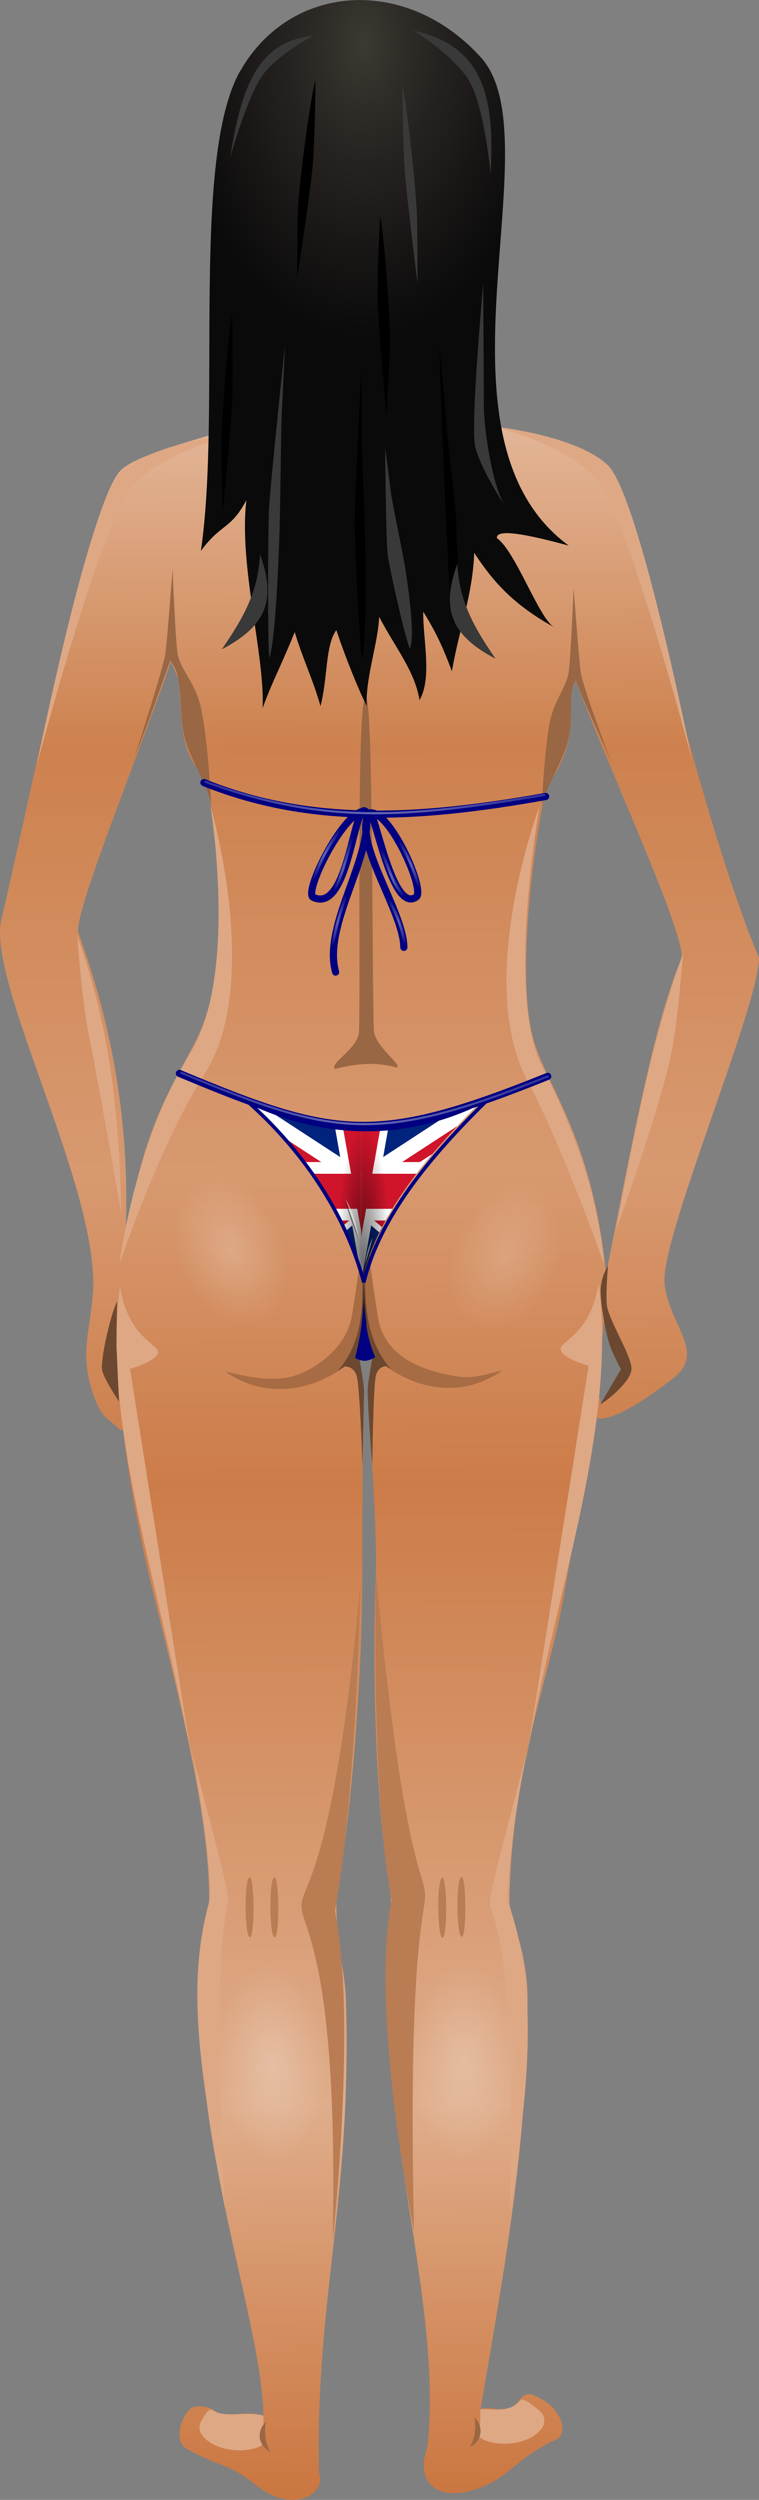 <?xml version="1.0" encoding="UTF-8" standalone="no"?>
<!-- Created with Inkscape (http://www.inkscape.org/) -->

<svg
   xmlns:dc="http://purl.org/dc/elements/1.1/"
   xmlns:cc="http://creativecommons.org/ns#"
   xmlns:rdf="http://www.w3.org/1999/02/22-rdf-syntax-ns#"
   xmlns:svg="http://www.w3.org/2000/svg"
   xmlns="http://www.w3.org/2000/svg"
   xmlns:xlink="http://www.w3.org/1999/xlink"
   xmlns:sodipodi="http://sodipodi.sourceforge.net/DTD/sodipodi-0.dtd"
   xmlns:inkscape="http://www.inkscape.org/namespaces/inkscape"
   width="89.673mm"
   height="295.121mm"
   viewBox="0 0 317.74 1045.704"
   id="svg2"
   version="1.1"
   inkscape:version="0.91 r13725"
   sodipodi:docname="LightFlagBlack.svg">
  <rect x="0" y="0" width="317.74" height="1045.704" fill="#808080" stroke="none"/>
  <defs
     id="defs4">
    <linearGradient
       id="linearGradient4007">
      <stop
         style="stop-color:#cb7741;stop-opacity:1;"
         offset="0"
         id="stop4009" />
      <stop
         id="stop4021"
         offset="0.183"
         style="stop-color:#dfad8b;stop-opacity:1;" />
      <stop
         id="stop4019"
         offset="0.482"
         style="stop-color:#cc7c48;stop-opacity:1;" />
      <stop
         id="stop4017"
         offset="0.632"
         style="stop-color:#d89970;stop-opacity:1;" />
      <stop
         id="stop4015"
         offset="0.836"
         style="stop-color:#cd814e;stop-opacity:1;" />
      <stop
         style="stop-color:#e4b99c;stop-opacity:1;"
         offset="1"
         id="stop4011" />
    </linearGradient>
    <linearGradient
       id="linearGradient3940">
      <stop
         style="stop-color:#ffffff;stop-opacity:0.4;"
         offset="0"
         id="stop3942" />
      <stop
         style="stop-color:#ffffff;stop-opacity:0;"
         offset="1"
         id="stop3944" />
    </linearGradient>
    <linearGradient
       id="linearGradient3134">
      <stop
         style="stop-color:#000000;stop-opacity:0.571;"
         offset="0"
         id="stop3136" />
      <stop
         style="stop-color:#000000;stop-opacity:0;"
         offset="1"
         id="stop3138" />
    </linearGradient>
    <linearGradient
       id="linearGradient3958">
      <stop
         style="stop-color:#ffffff;stop-opacity:0.2;"
         offset="0"
         id="stop3961" />
      <stop
         id="stop3967"
         offset="0.5"
         style="stop-color:#ffffff;stop-opacity:0.4;" />
      <stop
         style="stop-color:#ffffff;stop-opacity:0.2;"
         offset="1"
         id="stop3963" />
    </linearGradient>
    <linearGradient
       inkscape:collect="always"
       xlink:href="#linearGradient4007"
       id="linearGradient18044"
       gradientUnits="userSpaceOnUse"
       x1="599.036"
       y1="979.633"
       x2="596.14"
       y2="398.987" />
    <radialGradient
       inkscape:collect="always"
       xlink:href="#linearGradient3940"
       id="radialGradient18046"
       gradientUnits="userSpaceOnUse"
       cx="72.41"
       cy="356.074"
       fx="72.41"
       fy="356.074"
       r="14.898" />
    <radialGradient
       inkscape:collect="always"
       xlink:href="#linearGradient3940"
       id="radialGradient18048"
       gradientUnits="userSpaceOnUse"
       cx="72.41"
       cy="356.074"
       fx="72.41"
       fy="356.074"
       r="14.898" />
    <radialGradient
       inkscape:collect="always"
       xlink:href="#linearGradient3940"
       id="radialGradient18050"
       gradientUnits="userSpaceOnUse"
       cx="72.41"
       cy="356.074"
       fx="72.41"
       fy="356.074"
       r="14.898" />
    <radialGradient
       inkscape:collect="always"
       xlink:href="#linearGradient3940"
       id="radialGradient18052"
       gradientUnits="userSpaceOnUse"
       cx="72.41"
       cy="356.074"
       fx="72.41"
       fy="356.074"
       r="14.898" />
    <clipPath
       clipPathUnits="userSpaceOnUse"
       id="clipPath13391-8">
      <path
         style="fill:url(#radialGradient13395);stroke:#000080;stroke-width:0.849px;stroke-linecap:butt;stroke-linejoin:miter;stroke-opacity:1"
         d="m 930.98,596.385 c 15.041,9.042 28.001,21.334 33.472,35.327 4.967,-13.876 21.495,-26.263 36.209,-36.042 -18.757,6.861 -43.024,9.303 -69.681,0.715 z"
         id="path13393-9"
         inkscape:connector-curvature="0"
         sodipodi:nodetypes="cccc" />
    </clipPath>
    <clipPath
       clipPathUnits="userSpaceOnUse"
       id="clipPath13288-89">
      <rect
         style="opacity:1;fill:#261912;fill-opacity:1;stroke:#000000;stroke-width:2.672;stroke-miterlimit:10;stroke-dasharray:none;stroke-opacity:1"
         id="rect13290-4"
         width="41.797"
         height="54.405"
         x="-8.888"
         y="-11.528"
         transform="matrix(1,0,-0.251,0.968,0,0)" />
    </clipPath>
    <clipPath
       id="t-4">
      <path
         inkscape:connector-curvature="0"
         d="m 30,15 30,0 0,15 z m 0,0 0,15 -30,0 z M 30,15 0,15 0,0 Z m 0,0 0,-15 30,0 z"
         id="path5-4" />
    </clipPath>
    <clipPath
       clipPathUnits="userSpaceOnUse"
       id="clipPath13288-8-1">
      <rect
         style="opacity:1;fill:#261912;fill-opacity:1;stroke:#000000;stroke-width:2.672;stroke-miterlimit:10;stroke-dasharray:none;stroke-opacity:1"
         id="rect13290-7-7"
         width="41.797"
         height="54.405"
         x="-8.888"
         y="-11.528"
         transform="matrix(1,0,-0.251,0.968,0,0)" />
    </clipPath>
    <clipPath
       id="t-2-5">
      <path
         inkscape:connector-curvature="0"
         d="m 30,15 30,0 0,15 z m 0,0 0,15 -30,0 z M 30,15 0,15 0,0 Z m 0,0 0,-15 30,0 z"
         id="path5-3-3" />
    </clipPath>
    <radialGradient
       inkscape:collect="always"
       xlink:href="#linearGradient3134"
       id="radialGradient18076"
       gradientUnits="userSpaceOnUse"
       gradientTransform="matrix(0.217,0,0,1.099,973.935,244.668)"
       cx="100.771"
       cy="357.411"
       fx="100.771"
       fy="357.411"
       r="34.311" />
    <linearGradient
       inkscape:collect="always"
       xlink:href="#linearGradient3958"
       id="linearGradient18078"
       gradientUnits="userSpaceOnUse"
       gradientTransform="translate(894.359,285.927)"
       x1="50.277"
       y1="306.32"
       x2="153.154"
       y2="306.32" />
    <linearGradient
       inkscape:collect="always"
       xlink:href="#linearGradient3958"
       id="linearGradient18080"
       gradientUnits="userSpaceOnUse"
       gradientTransform="translate(200,0)"
       x1="551.37"
       y1="508.329"
       x2="646.566"
       y2="508.329" />
    <radialGradient
       inkscape:collect="always"
       xlink:href="#linearGradient3940"
       id="radialGradient18082"
       gradientUnits="userSpaceOnUse"
       gradientTransform="matrix(0.233,0.126,-0.815,1.512,958.331,152.071)"
       cx="90.403"
       cy="238.565"
       fx="90.403"
       fy="238.565"
       r="5.398" />
    <radialGradient
       inkscape:collect="always"
       xlink:href="#linearGradient3940"
       id="radialGradient18084"
       gradientUnits="userSpaceOnUse"
       gradientTransform="matrix(0.305,0.089,-0.639,2.176,947.154,-672.134)"
       cx="590.141"
       cy="527.286"
       fx="590.141"
       fy="527.286"
       r="3.978" />
    <radialGradient
       inkscape:collect="always"
       xlink:href="#linearGradient3940"
       id="radialGradient18086"
       gradientUnits="userSpaceOnUse"
       gradientTransform="matrix(0.424,0.125,-0.964,3.279,1062.034,-1309.777)"
       cx="588.918"
       cy="542.591"
       fx="588.918"
       fy="542.591"
       r="2.399" />
    <radialGradient
       inkscape:collect="always"
       xlink:href="#linearGradient3940"
       id="radialGradient18088"
       gradientUnits="userSpaceOnUse"
       gradientTransform="matrix(0.44,-0.167,0.941,2.483,27.837,-704.517)"
       cx="605.8"
       cy="543.164"
       fx="605.8"
       fy="543.164"
       r="2.82" />
    <radialGradient
       inkscape:collect="always"
       xlink:href="#linearGradient3940"
       id="radialGradient18090"
       gradientUnits="userSpaceOnUse"
       gradientTransform="matrix(0.396,-0.185,0.986,2.116,48.265,-475.253)"
       cx="609.054"
       cy="526.867"
       fx="609.054"
       fy="526.867"
       r="3.346" />
    <radialGradient
       inkscape:collect="always"
       xlink:href="#linearGradient3940"
       id="radialGradient18092"
       gradientUnits="userSpaceOnUse"
       gradientTransform="matrix(0.432,-0.178,0.901,2.183,65.469,-518.74)"
       cx="603.669"
       cy="529.897"
       fx="603.669"
       fy="529.897"
       r="3.662" />
    <radialGradient
       inkscape:collect="always"
       xlink:href="#linearGradient3997-4-7"
       id="radialGradient18168"
       gradientUnits="userSpaceOnUse"
       gradientTransform="matrix(0.051,8.43722e-4,-0.001,0.081,19.946,-31.975)"
       cx="597.274"
       cy="336.181"
       fx="597.274"
       fy="336.181"
       r="51.332" />
    <linearGradient
       id="linearGradient3997-4-7">
      <stop
         style="stop-color:#3b3931;stop-opacity:1;"
         offset="0"
         id="stop3999-6-3" />
      <stop
         id="stop4005-9-6"
         offset="0.399"
         style="stop-color:#262220;stop-opacity:1;" />
      <stop
         style="stop-color:#0a0a0a;stop-opacity:1;"
         offset="1"
         id="stop4001-4-3" />
    </linearGradient>
  </defs>
  <sodipodi:namedview
     id="base"
     pagecolor="#ffffff"
     bordercolor="#666666"
     borderopacity="1.0"
     inkscape:pageopacity="0.0"
     inkscape:pageshadow="2"
     inkscape:zoom="0.64071661"
     inkscape:cx="-107.23812"
     inkscape:cy="522.85206"
     inkscape:document-units="px"
     inkscape:current-layer="layer1"
     showgrid="false"
     fit-margin-top="0"
     fit-margin-left="0"
     fit-margin-right="0"
     fit-margin-bottom="0"
     inkscape:window-width="1600"
     inkscape:window-height="837"
     inkscape:window-x="-8"
     inkscape:window-y="-8"
     inkscape:window-maximized="1" />
  <g
     inkscape:label="Layer 1"
     inkscape:groupmode="layer"
     id="layer1"
     transform="translate(4099.684,-1313.794)">
    <g
       id="g13085"
       transform="matrix(1.5,0,0,1.5,558.778,-615.097)">
      <g
         transform="translate(-3600,1000)"
         id="g17766">
        <path
           sodipodi:nodetypes="cscczsssccccscccczczsscsssscsczczczcscsscscsszczccccscccssczcccsc"
           inkscape:connector-curvature="0"
           id="path17768"
           d="m 597.121,306.983 c -16.795,0 -34.678,3.295 -34.678,26.534 0,16.615 8.925,38.25 18.785,41.625 2.629,12.143 7.12,8.725 0.548,19.547 -7.213,9.591 -44.695,14.512 -53.48,22.183 -8.784,7.671 -23.924,84.383 -33.571,125.561 -4.129,17.623 28.088,76.233 25.52,104.81 -0.98,10.912 -3.635,16.531 0.192,27.656 2.352,6.838 3.94,6.204 7.559,9.929 2.052,-0.543 0.341,-2.542 0.242,-8.449 -1.21,-6.418 -1.002,-16.206 -1.232,-18.844 0.466,-8.43 1.126,-18.146 2.473,-29.072 1.118,-32.475 -4.899,-59.425 -13.216,-82.333 -1.717,-4.73 17.193,-50.527 25.789,-75.791 0.757,1.729 1.497,3.555 2.216,5.465 0.984,9.53 -0.143,20.315 7.319,26.732 0.609,2.135 1.204,5.524 1.619,7.79 3.871,23.632 3.86,49.051 -3.714,64.815 -7.574,15.764 -16.074,23.714 -22.037,68.197 -1.896,29.452 2.902,58.993 9.537,86.165 6.635,27.172 15.433,60.655 15.755,84.908 0.079,5.934 -2.752,11.083 -2.699,29.056 0.136,46.397 17.442,91.219 17.829,116.187 -3.733,-1.53 -8.416,0.011 -11.695,-0.639 -2.453,-0.486 -2.822,-2.428 -7.488,-1.941 -2.723,0.284 -6.726,9.229 -2.161,11.787 8.932,5.006 11.737,4.035 18.797,9.744 11.36,9.186 20.381,2.165 18.044,-3.163 -0.976,-49.116 9.087,-74.92 7.559,-131.208 -0.248,-9.121 -2.752,-15.187 -2.716,-28.858 5.237,-29.803 7.186,-68.869 7.227,-86.558 0.041,-17.689 -0.016,-34.831 0.579,-54.321 0.084,-1.489 -3.5,-13.131 0.447,-13.046 3.947,0.085 0.379,11.547 0.518,13.003 1.036,19.356 2.82,37.896 2.15,54.506 -0.67,16.609 -0.54,57.01 4.346,86.068 -0.075,13.327 -1.047,19.268 -1.039,28.996 0.035,41.609 15.429,89.377 11.135,124.525 -3.341,9.294 2.491,15.241 13.692,11.515 9.233,-3.071 10.21,-8.077 22.488,-13.973 3.233,-1.553 1.687,-9.183 -6.857,-12.352 -3.042,-0.968 -3.522,2.599 -5.954,3.527 -3.155,1.204 -6.171,-0.338 -8.463,0.472 6.991,-41.069 12.927,-73.069 13.101,-114.013 0.06,-14.024 -5.17,-23.154 -5.069,-28.012 0.782,-37.499 10.874,-60.272 15.284,-85.236 4.41,-24.964 11.3,-63.981 11.751,-89.148 -3.967,-37.57 -15.704,-51.053 -20.016,-64.491 -4.312,-13.438 -2.187,-41.988 2.206,-66.333 0.414,-2.166 0.723,-4.425 1.671,-6.018 5.62,-7.511 6.965,-15.456 6.077,-24.872 0.515,-1.407 1.032,-2.698 1.547,-3.857 9.804,25.896 31.532,72.61 29.413,77.688 -7.061,16.92 -12.268,43.826 -20.344,84.806 -2.507,11.034 -2.994,14.542 3.692,29.865 l -5.702,9.684 c -0.793,-10.916 -13.763,18.773 20.151,-7.531 9.328,-7.235 -1.102,-14.483 -2.409,-26.369 -1.364,-12.405 26.224,-77.069 26.347,-90.821 -18.339,-44.044 -35.207,-127.271 -41.498,-136.384 -6.291,-9.112 -41.07,-10.216 -50.636,-21.066 -5.232,-3.348 -2.17,-9.561 -1.39,-16.309 10.694,-2.859 15.927,-25.49 16.539,-45.448 0.202,-26.375 -15.739,-26.888 -32.081,-26.888 z"
           style="color:#000000;display:inline;overflow:visible;visibility:visible;fill:url(#linearGradient18044);stroke:none;stroke-width:1;marker:none;enable-background:accumulate" />
        <path
           style="fill:#dea885;fill-opacity:1;stroke:none"
           d="m 632.175,404.86 c 0,0 23.095,2.403 31.845,10.832 8.75,8.429 23.383,81.866 23.383,81.866 0,0 -18.171,-69.495 -27.169,-78.741 -8.998,-9.246 -28.06,-13.957 -28.06,-13.957 z"
           id="path17770"
           inkscape:connector-curvature="0"
           sodipodi:nodetypes="czczc" />
        <path
           sodipodi:nodetypes="cscscc"
           inkscape:connector-curvature="0"
           id="path17772"
           d="m 605.134,583.657 c 1.485,-0.823 -6.306,-6.086 -6.448,-10.478 -0.532,-16.4 -0.158,-92.989 -2.224,-92.741 -2.716,-0.149 -1.419,76.471 -1.9,93.039 -0.143,4.919 -8.28,8.777 -6.741,10.554 6.489,-1.666 11.732,-1.952 17.314,-0.374 z"
           style="fill:#996744;fill-opacity:1;stroke:none" />
        <path
           style="fill:#dea885;fill-opacity:1;stroke:none"
           d="m 628.421,957.768 c 2.425,-0.184 8.294,1.257 11.153,-2.462 0.909,-1.182 5.659,3.039 6.124,3.783 1.935,3.1 -1.336,5.811 -4.014,6.996 -4.939,2.186 -11.706,1.468 -13.783,-0.869 0.428,-2.483 0.568,-4.965 0.52,-7.448 z"
           id="path17774"
           inkscape:connector-curvature="0"
           sodipodi:nodetypes="cssscc" />
        <path
           sodipodi:nodetypes="cssscc"
           inkscape:connector-curvature="0"
           id="path17776"
           d="m 567.876,959.608 c -3.588,-1.355 -11.245,0.756 -14.104,-1.542 -1.181,-0.949 -2.708,2.118 -3.173,2.863 -1.935,3.1 1.336,5.811 4.014,6.996 4.939,2.186 11.706,1.468 13.783,-0.869 -0.428,-2.483 -0.568,-4.965 -0.52,-7.448 z"
           style="fill:#dea885;fill-opacity:1;stroke:none" />
        <path
           sodipodi:nodetypes="czczc"
           inkscape:connector-curvature="0"
           id="path17778"
           d="m 559.799,406.943 c 0,0 -23.095,2.403 -31.845,10.832 -8.75,8.429 -23.383,81.866 -23.383,81.866 0,0 18.171,-69.495 27.169,-78.741 8.998,-9.246 28.06,-13.957 28.06,-13.957 z"
           style="fill:#dea885;fill-opacity:1;stroke:none" />
        <path
           style="fill:#dea885;fill-opacity:1;stroke:none"
           d="m 645.002,510.521 c 0,0 -9.525,52.759 0.576,72.614 16.927,33.271 17.294,55.179 17.294,55.179 0,0 -10.938,-31.423 -21.329,-51.045 -14.893,-28.125 3.459,-76.748 3.459,-76.748 z"
           id="path17780"
           inkscape:connector-curvature="0"
           sodipodi:nodetypes="cscsc" />
        <path
           sodipodi:nodetypes="cscsc"
           inkscape:connector-curvature="0"
           id="path17782"
           d="m 553.061,510.521 c 0,0 7.98,47.613 -5.764,69.379 -15.352,24.311 -19.599,58.415 -19.599,58.415 0,0 11.526,-33.922 23.634,-52.663 16.43,-25.429 1.729,-75.13 1.729,-75.13 z"
           style="fill:#dea885;fill-opacity:1;stroke:none" />
        <path
           style="fill:#996744;fill-opacity:1;stroke:none"
           d="m 645.544,510.304 c 0,0 0.949,-17.09 2.292,-23.232 1.294,-5.917 4.532,-9.438 5.208,-13.542 0.604,-3.667 1.402,-23.611 1.402,-23.611 0,0 1.452,19.416 1.999,23.566 0.532,4.042 8.745,25.599 8.745,25.599 -3.409,-8.254 -7.63,-16.571 -10.117,-23.425 -2.663,4.073 -0.048,10.629 -2.649,18.379 -2.004,5.971 -4.239,8.599 -6.88,16.266 z"
           id="path17784"
           inkscape:connector-curvature="0"
           sodipodi:nodetypes="csscsccsc" />
        <path
           sodipodi:nodetypes="csscsccsc"
           inkscape:connector-curvature="0"
           id="path17786"
           d="m 553.339,510.228 c 0,0 -1.147,-21.253 -3.344,-28.65 -1.728,-5.819 -5.4,-9.276 -6.076,-13.379 -0.604,-3.667 -1.402,-23.611 -1.402,-23.611 0,0 -1.452,19.416 -1.999,23.566 -0.532,4.042 -8.495,28.581 -8.495,28.581 3.409,-8.254 7.38,-19.772 9.868,-26.626 4.07,5.183 2.004,14.301 4.156,22.035 1.662,5.973 6.136,12.636 7.291,18.084 z"
           style="fill:#996744;fill-opacity:1;stroke:none" />
        <path
           sodipodi:nodetypes="cscccccsscc"
           inkscape:connector-curvature="0"
           id="path17788"
           d="m 592.546,652.927 c -1.483,9.009 -10.724,15.362 -16.859,16.882 -5.448,1.349 -11.367,0.315 -18.502,-1.424 10.809,7.566 24.13,6.111 34.825,-2.456 1.825,-1.03 3.326,-2.136 4.625,-3.21 0.398,0.243 0.86,0.497 1.343,0.754 10.866,10.427 25.189,12.736 36.645,4.578 -4.498,1.115 -8.491,2.358 -12.146,1.786 -7.858,-1.23 -20.626,-4.284 -22.612,-16.507 -3.55,-21.843 -3.641,-31.061 -3.641,-31.061 -0.207,0.361 0.513,5.09 -3.679,30.659 z"
           style="fill:#a86c44;fill-opacity:1;stroke:none" />
        <path
           sodipodi:nodetypes="cccccsccccccccccc"
           id="path17790"
           d="m 596.285,627.257 c -0.021,-1.552 -0.284,-3.636 -0.721,-5.403 -0.167,2.002 -0.422,3.936 -0.286,5.302 -0.574,15.237 3.174,29.966 -6.82,41.229 0.773,-0.538 1.306,-0.907 1.97,-1.368 0.442,-0.039 2.729,-0.122 3.521,2.791 0.844,3.104 1.582,24.815 1.582,24.815 0,0 0.283,-13.703 0.448,-20.545 0.044,-1.811 -1.377,-9.659 -1.432,-9.965 0.657,-0.489 1.276,-0.992 1.91,-1.507 0.686,0.347 1.329,0.786 1.97,1.284 -0.029,0.149 -1.51,7.795 -1.462,10.049 0.144,6.795 1.283,20.545 1.283,20.545 0,0 0.284,-21.711 0.985,-24.815 0.502,-2.222 2.004,-2.704 2.895,-2.791 0.455,0.335 0.934,0.67 1.462,1.005 -9.664,-10.986 -6.856,-25.549 -7.303,-40.626 z"
           style="fill:#6c4830;fill-opacity:1;stroke:none"
           inkscape:connector-curvature="0" />
        <path
           sodipodi:nodetypes="ccccccc"
           inkscape:connector-curvature="0"
           id="path17792"
           d="m 596.695,655.206 c 0.033,-1.009 -0.575,-4.375 -0.847,-11.418 -0.051,7.138 -0.705,10.666 -0.469,11.476 0.336,1.92 0.315,3.838 -0.323,8.663 0.334,-1.149 0.474,-2.188 1.477,-1.41 0.945,-0.879 1.327,0.494 1.677,1.183 -1.112,-4.473 -2.084,-4.381 -1.516,-8.494 z"
           style="fill:#3a271a;fill-opacity:1;stroke:none" />
        <path
           sodipodi:nodetypes="ccc"
           inkscape:connector-curvature="0"
           id="path17794"
           d="m 568.529,961.288 c -2.535,2.577 -2.344,6.407 1.275,8.387 -1.541,-2.796 -1.699,-5.251 -1.275,-8.387 z"
           style="fill:#996744;fill-opacity:1;stroke:none" />
        <path
           style="fill:#996744;fill-opacity:1;stroke:none"
           d="m 626.779,959.994 c 2.535,2.577 2.344,6.407 -1.275,8.387 1.541,-2.796 1.699,-5.251 1.275,-8.387 z"
           id="path17796"
           inkscape:connector-curvature="0"
           sodipodi:nodetypes="ccc" />
        <path
           inkscape:connector-curvature="0"
           id="path17798"
           d="m 564.085,809.445 c -1.696,0 -1.435,16.723 0,16.723 1.435,0 1.305,-16.601 0,-16.723 z"
           style="fill:#b97c53;fill-opacity:1;stroke:none" />
        <path
           style="fill:#b97c53;fill-opacity:1;stroke:none"
           d="m 571.001,809.445 c -1.696,0 -1.435,16.723 0,16.723 1.435,0 1.305,-16.601 0,-16.723 z"
           id="path17800"
           inkscape:connector-curvature="0" />
        <path
           inkscape:connector-curvature="0"
           id="path17802"
           d="m 617.848,809.567 c -1.696,0 -1.435,16.723 0,16.723 1.435,0 1.305,-16.601 0,-16.723 z"
           style="fill:#b97c53;fill-opacity:1;stroke:none" />
        <path
           style="fill:#b97c53;fill-opacity:1;stroke:none"
           d="m 623.198,809.323 c -1.696,0 -1.435,16.723 0,16.723 1.435,0 1.305,-16.601 0,-16.723 z"
           id="path17804"
           inkscape:connector-curvature="0" />
        <path
           sodipodi:nodetypes="czccc"
           inkscape:connector-curvature="0"
           id="path17806"
           d="m 527.857,644.689 c 2.252,14.677 11.341,16.163 10.564,18.601 -0.777,2.438 -7.768,4.36 -7.768,4.36 l 18.021,113.931 c -6.939,-45.63 -26.307,-95.33 -20.818,-136.891 z"
           style="fill:#dea885;fill-opacity:1;stroke:none" />
        <path
           style="fill:#dea885;fill-opacity:1;stroke:none"
           d="m 661.427,643.817 c -2.252,14.677 -11.341,16.163 -10.564,18.601 0.777,2.438 7.768,4.36 7.768,4.36 l -18.021,113.931 c 6.939,-45.63 26.307,-95.33 20.818,-136.891 z"
           id="path17808"
           inkscape:connector-curvature="0"
           sodipodi:nodetypes="czccc" />
        <path
           sodipodi:nodetypes="ccczc"
           inkscape:connector-curvature="0"
           id="path17810"
           d="m 594.97,727.521 c 0,0 -1.242,60.2 -7.146,91.261 6.209,30.592 -0.621,91.842 -0.621,91.842 1.638,-77.602 -8.49,-86.793 -8.7,-93.005 -0.21,-6.211 8.896,-8.031 16.468,-90.098 z"
           style="fill:#b97c53;fill-opacity:1;stroke:none" />
        <path
           style="fill:#b97c53;fill-opacity:1;stroke:none"
           d="m 599.316,724.906 c 0,0 -1.554,59.909 4.35,90.97 -6.209,30.592 6.214,92.133 6.214,92.133 -1.638,-77.602 2.897,-87.084 3.107,-93.295 0.21,-6.211 -6.1,-7.74 -13.671,-89.808 z"
           id="path17812"
           inkscape:connector-curvature="0"
           sodipodi:nodetypes="ccczc" />
        <path
           sodipodi:nodetypes="cscc"
           inkscape:connector-curvature="0"
           id="path17814"
           d="m 515.929,546.927 c 0,0 1.312,18.072 3.118,27.08 3.391,16.92 9.13,50.203 9.13,50.203 -0.431,-25.989 -2.967,-51.846 -12.248,-77.283 z"
           style="fill:#dea885;fill-opacity:1;stroke:none" />
        <path
           style="fill:#dea885;fill-opacity:1;stroke:none"
           d="m 684.954,551.927 c 0,0 -1.312,18.072 -3.118,27.08 -3.391,16.92 -15.589,49.994 -15.589,49.994 4.885,-24.739 9.425,-51.638 18.706,-77.075 z"
           id="path17816"
           inkscape:connector-curvature="0"
           sodipodi:nodetypes="cscc" />
        <path
           sodipodi:nodetypes="csccc"
           inkscape:connector-curvature="0"
           id="path17818"
           d="m 527.563,676.785 c 0,0 -3.969,-5.972 -4.659,-8.554 -0.69,-2.582 2.243,-15.656 4.141,-19.368 -0.173,5.165 -0.173,12.589 -0.173,12.589 z"
           style="fill:#6c4830;fill-opacity:1;stroke:none" />
        <path
           sodipodi:nodetypes="csscsscc"
           inkscape:connector-curvature="0"
           id="path17820"
           d="m 661.975,677.431 c 0.863,-0.161 8.447,-5.976 8.627,-9.684 0.172,-3.556 -6.586,-14.023 -6.902,-18.077 -0.288,-3.696 0.345,-10.814 0.345,-10.814 0,0 -2.071,3.228 -2.071,7.102 0,3.874 1.553,12.266 2.588,15.171 1.035,2.905 3.106,6.617 3.106,6.617 z"
           style="fill:#6c4830;fill-opacity:1;stroke:none" />
        <path
           sodipodi:nodetypes="czccc"
           inkscape:connector-curvature="0"
           id="path17822"
           d="m 547.175,771.803 c 9.131,34.851 10.822,40.765 10.822,44.048 0,3.283 -4.78,9.899 -0.877,85.907 -5.68,-33.151 -11.722,-60.406 -4.095,-86.455 0.215,-9.956 -3.099,-32.194 -5.85,-43.501 z"
           style="fill:#dea885;fill-opacity:1;stroke:none" />
        <path
           style="fill:#dea885;fill-opacity:1;stroke:none"
           d="m 641.94,772.624 c -9.131,34.851 -10.822,40.765 -10.822,44.048 0,3.283 7.705,10.446 5.557,86.455 4.803,-33.151 8.504,-61.227 -0.585,-87.002 -0.215,-9.956 3.099,-32.194 5.85,-43.501 z"
           id="path17824"
           inkscape:connector-curvature="0"
           sodipodi:nodetypes="czccc" />
        <circle
           r="14.898"
           cy="356.074"
           cx="72.41"
           transform="matrix(0.929,-0.385,0.56,1.351,292.082,181.647)"
           id="circle17826"
           style="opacity:0.519;fill:url(#radialGradient18046);fill-opacity:1;fill-rule:nonzero;stroke:none" />
        <circle
           r="14.898"
           cy="356.074"
           cx="72.41"
           style="opacity:0.406;fill:url(#radialGradient18048);fill-opacity:1;fill-rule:nonzero;stroke:none"
           id="circle17828"
           transform="matrix(-0.929,-0.385,-0.56,1.351,902.065,183.245)" />
        <circle
           r="14.898"
           cy="356.074"
           cx="72.41"
           style="opacity:0.598;fill:url(#radialGradient18050);fill-opacity:1;fill-rule:nonzero;stroke:none;stroke-width:0.884;stroke-opacity:1"
           id="circle17830"
           transform="matrix(1.002,-0.103,0.117,1.864,456.164,204.678)" />
        <circle
           r="14.898"
           cy="356.074"
           cx="72.41"
           transform="matrix(1.007,-0.04,1.1455758e-6,1.868,550.814,198.385)"
           id="circle17832"
           style="opacity:0.54;fill:url(#radialGradient18052);fill-opacity:1;fill-rule:nonzero;stroke:none;stroke-opacity:1" />
      </g>
      <g
         transform="translate(-4000,1000)"
         id="g17968">
        <g
           id="g17970">
          <g
             id="g17972"
             transform="matrix(0.97,0,0,1.428,59.758,-259.212)"
             clip-path="url(#clipPath13391-8)">
            <g
               clip-path="url(#clipPath13288-89)"
               transform="matrix(1.141,0,0.296,1.141,927.067,597.272)"
               id="g17974">
              <path
                 style="fill:#00247d"
                 inkscape:connector-curvature="0"
                 d="M 0,0 0,30 60,30 60,0 Z"
                 id="path17976" />
              <path
                 style="stroke:#ffffff;stroke-width:6"
                 inkscape:connector-curvature="0"
                 d="M 0,0 60,30 M 60,0 0,30"
                 id="path17978" />
              <path
                 style="stroke:#cf142b;stroke-width:4"
                 inkscape:connector-curvature="0"
                 d="M 0,0 60,30 M 60,0 0,30"
                 clip-path="url(#t-4)"
                 id="path17980" />
              <path
                 style="stroke:#ffffff;stroke-width:10"
                 inkscape:connector-curvature="0"
                 d="m 30,0 0,30 M 0,15 60,15"
                 id="path17982" />
              <path
                 style="stroke:#cf142b;stroke-width:6"
                 inkscape:connector-curvature="0"
                 d="m 30,0 0,30 M 0,15 60,15"
                 id="path17984" />
            </g>
            <g
               clip-path="url(#clipPath13288-8-1)"
               transform="matrix(-1.141,0,-0.296,1.141,1001.89,597.272)"
               id="g17986">
              <path
                 style="fill:#00247d"
                 inkscape:connector-curvature="0"
                 d="M 0,0 0,30 60,30 60,0 Z"
                 id="path17988" />
              <path
                 style="stroke:#ffffff;stroke-width:6"
                 inkscape:connector-curvature="0"
                 d="M 0,0 60,30 M 60,0 0,30"
                 id="path17990" />
              <path
                 style="stroke:#cf142b;stroke-width:4"
                 inkscape:connector-curvature="0"
                 d="M 0,0 60,30 M 60,0 0,30"
                 clip-path="url(#t-2-5)"
                 id="path17992" />
              <path
                 style="stroke:#ffffff;stroke-width:10"
                 inkscape:connector-curvature="0"
                 d="m 30,0 0,30 M 0,15 60,15"
                 id="path17994" />
              <path
                 style="stroke:#cf142b;stroke-width:6"
                 inkscape:connector-curvature="0"
                 d="m 30,0 0,30 M 0,15 60,15"
                 id="path17996" />
            </g>
          </g>
          <path
             sodipodi:nodetypes="cccc"
             inkscape:connector-curvature="0"
             id="path17998"
             d="m 963.412,593.057 c 14.597,12.916 27.174,30.474 32.483,50.462 4.82,-19.82 20.861,-37.515 35.139,-51.483 -18.203,9.801 -41.753,13.289 -67.623,1.021 z"
             style="fill:url(#radialGradient18076);stroke:#000080;stroke-width:1px;stroke-linecap:butt;stroke-linejoin:miter;stroke-opacity:1" />
          <path
             inkscape:transform-center-x="0.0798"
             inkscape:transform-center-y="-9.4242168"
             sodipodi:nodetypes="ccccc"
             inkscape:connector-curvature="0"
             id="path18000"
             d="m 999.073,664.429 c -2.547,1.444 -3.837,1.103 -5.62,0.143 1.488,-5.596 1.92,-9.445 2.411,-15.094 0.687,5.902 0.86,9.425 3.21,14.951 z"
             style="fill:#000080;fill-opacity:1;stroke:none" />
          <path
             sodipodi:nodetypes="ccc"
             inkscape:connector-curvature="0"
             id="path18002"
             d="m 994.683,632.315 c -0.696,-3.742 -1.544,-8.46 -3.919,-12.095 1.19,3.799 2.772,8.49 3.919,12.095 z"
             style="fill:#ffffff;fill-opacity:0.4;stroke:none" />
          <path
             inkscape:transform-center-x="-2.1875971"
             inkscape:transform-center-y="-4.5530188"
             style="fill:#ffffff;fill-opacity:0.4;stroke:none"
             d="m 996.195,638.769 c 0.982,-3.212 1.421,-4.324 2.203,-7.807 -1.292,2.71 -1.7,4.322 -2.203,7.807 z"
             id="path18004"
             inkscape:connector-curvature="0"
             sodipodi:nodetypes="ccc" />
          <path
             style="fill:#000000;fill-opacity:0.5;stroke:none"
             d="m 994.645,632.185 c -0.959,-3.742 -2.703,-8.043 -3.896,-11.821 0.716,3.989 2.567,8.216 3.896,11.821 z"
             id="path18006"
             inkscape:connector-curvature="0"
             sodipodi:nodetypes="ccc" />
          <path
             sodipodi:nodetypes="ccc"
             inkscape:connector-curvature="0"
             id="path18008"
             d="m 996.195,638.769 c 1.125,-3.174 1.993,-4.215 2.203,-7.807 -0.656,2.864 -1.108,4.46 -2.203,7.807 z"
             style="fill:#000000;fill-opacity:0.5;stroke:none"
             inkscape:transform-center-y="-4.5531166"
             inkscape:transform-center-x="-2.1862152" />
          <path
             style="fill:none;stroke:#000080;stroke-width:2;stroke-linecap:round;stroke-linejoin:miter;stroke-miterlimit:4;stroke-dasharray:none;stroke-opacity:1"
             d="m 944.436,585.264 c 43.672,18.271 54.964,20.073 102.777,0.827"
             id="path18010"
             inkscape:connector-curvature="0"
             sodipodi:nodetypes="cc" />
          <path
             sodipodi:nodetypes="cc"
             inkscape:connector-curvature="0"
             id="path18012"
             d="m 944.936,585.08 c 42.094,17.535 54.464,20.257 102.277,1.012"
             style="fill:none;stroke:url(#linearGradient18078);stroke-width:0.6;stroke-linecap:round;stroke-linejoin:miter;stroke-miterlimit:4;stroke-dasharray:none;stroke-opacity:1" />
        </g>
        <g
           transform="translate(200,0)"
           id="g18014">
          <path
             sodipodi:nodetypes="cc"
             inkscape:connector-curvature="0"
             id="path18016"
             d="m 751.274,504.168 c 29.195,11.668 58.755,10.414 95.36,3.867"
             style="fill:none;stroke:#000080;stroke-width:2;stroke-linecap:round;stroke-linejoin:miter;stroke-miterlimit:4;stroke-dasharray:none;stroke-opacity:1" />
          <path
             sodipodi:nodetypes="cscccscc"
             id="path18018"
             style="fill:none;stroke:#000080;stroke-width:2;stroke-linecap:round;stroke-linejoin:miter;stroke-miterlimit:4;stroke-dasharray:none;stroke-opacity:1"
             d="m 796.415,512.213 c -5.55,-1.215 -17.552,22.591 -14.617,23.966 9.927,4.652 11.262,-26.95 14.617,-23.966 2.493,12.015 -12.141,31.681 -8.385,44.795 m 9.431,-44.366 c 5.55,-1.215 15.698,21.579 13.046,23.443 -6.805,4.782 -11.579,-24.748 -13.046,-23.443 -4.936,7.653 9.524,27.319 9.607,37.467"
             inkscape:connector-curvature="0" />
          <path
             style="fill:none;stroke:url(#linearGradient18080);stroke-width:0.6;stroke-linecap:round;stroke-linejoin:miter;stroke-miterlimit:4;stroke-dasharray:none;stroke-opacity:1"
             d="m 751.671,503.947 c 33.149,11.957 56.042,10.155 94.596,3.642"
             id="path18020"
             inkscape:connector-curvature="0"
             sodipodi:nodetypes="cc" />
          <path
             sodipodi:nodetypes="cc"
             inkscape:connector-curvature="0"
             id="path18022"
             d="m 791.066,515.31 c -4.704,5.354 -8.099,11.624 -9.997,18.942"
             style="fill:none;stroke:url(#radialGradient18082);stroke-width:0.8;stroke-linecap:round;stroke-linejoin:miter;stroke-miterlimit:4;stroke-dasharray:none;stroke-opacity:1" />
          <path
             style="fill:none;stroke:url(#radialGradient18084);stroke-width:0.8;stroke-linecap:round;stroke-linejoin:miter;stroke-miterlimit:4;stroke-dasharray:none;stroke-opacity:1"
             d="m 792.961,517.941 c -2.073,7.669 -3.784,15.728 -7.156,17.574"
             id="path18024"
             inkscape:connector-curvature="0"
             sodipodi:nodetypes="cc" />
          <path
             sodipodi:nodetypes="cc"
             inkscape:connector-curvature="0"
             id="path18026"
             d="m 791.382,534.568 c -2.81,7.353 -3.889,12.361 -3.999,15.995"
             style="fill:none;stroke:url(#radialGradient18086);stroke-width:0.8;stroke-linecap:round;stroke-linejoin:miter;stroke-miterlimit:4;stroke-dasharray:none;stroke-opacity:1" />
          <path
             style="fill:none;stroke:url(#radialGradient18088);stroke-width:0.8;stroke-linecap:round;stroke-linejoin:miter;stroke-miterlimit:4;stroke-dasharray:none;stroke-opacity:1"
             d="m 802.431,536.146 c 2.872,4.722 4.529,9.414 4.841,13.891"
             id="path18028"
             inkscape:connector-curvature="0"
             sodipodi:nodetypes="cc" />
          <path
             sodipodi:nodetypes="cc"
             inkscape:connector-curvature="0"
             id="path18030"
             d="m 805.378,519.835 c 2.872,4.722 4.845,9.309 5.893,13.891"
             style="fill:none;stroke:url(#radialGradient18090);stroke-width:0.8;stroke-linecap:round;stroke-linejoin:miter;stroke-miterlimit:4;stroke-dasharray:none;stroke-opacity:1" />
          <path
             style="fill:none;stroke:url(#radialGradient18092);stroke-width:0.8;stroke-linecap:round;stroke-linejoin:miter;stroke-miterlimit:4;stroke-dasharray:none;stroke-opacity:1"
             d="m 800.748,522.887 c 2.136,5.038 3.161,9.835 6.524,12.838"
             id="path18032"
             inkscape:connector-curvature="0"
             sodipodi:nodetypes="cc" />
        </g>
      </g>
      <g
         id="g18130"
         transform="matrix(20,0,0,20,-4005.641,1383.063)">
        <path
           style="fill:url(#radialGradient18168);fill-opacity:1;stroke:none"
           d="m 48.355,-3.874 c -0.698,1.221 -0.263,4.739 -0.552,6.699 0.284,-0.388 0.412,-0.29 0.635,-0.707 -0.108,0.906 0.259,2.158 0.227,2.898 0.134,-0.371 0.242,-0.553 0.448,-1.06 0.095,0.329 0.277,0.722 0.359,1.034 0.104,-0.402 0.065,-0.843 0.221,-1.061 0.121,0.361 0.301,0.814 0.424,1.057 -0.018,-0.387 0.161,-0.887 0.174,-1.242 0.223,0.428 0.497,0.752 0.563,1.161 0.18,-0.309 0.046,-0.854 0.052,-1.233 0.217,0.347 0.305,0.583 0.4,0.83 0.107,-0.616 0.291,-1.065 0.311,-1.651 0.248,0.38 0.53,0.714 1.112,1.036 -0.212,-0.129 -0.53,-1.051 -0.795,-1.241 -0.014,-0.138 0.428,-0.051 1.002,0.105 -2.075,-1.53 -0.188,-5.664 -1.227,-6.809 -1.039,-1.145 -2.655,-1.035 -3.353,0.186 z"
           id="path18132"
           inkscape:connector-curvature="0"
           sodipodi:nodetypes="zccccccccccccccczz" />
        <g
           id="g18134">
          <path
             style="fill:#000000;fill-opacity:1;stroke:none"
             d="m 51.323,3.855 c 0.12,-0.467 0.046,-1.018 0.046,-1.335 0,-0.317 -0.12,-1.135 -0.138,-1.452 -0.018,-0.317 -0.102,-1.085 -0.102,-1.085 0,0 0.12,3.571 0.194,3.871 z"
             id="path18136"
             inkscape:connector-curvature="0" />
          <path
             style="fill:#000000;fill-opacity:1;stroke:none"
             d="m 50.05,4.339 c 0.067,-0.247 0.052,-1.31 0.045,-1.665 -0.007,-0.355 -0.049,-1.28 -0.049,-1.526 0,-0.247 -0.004,-0.863 -0.004,-0.863 0,0 -0.093,1.85 -0.093,2.143 0,0.293 0.067,1.665 0.101,1.912 z"
             id="path18138"
             inkscape:connector-curvature="0" />
          <path
             style="fill:#000000;fill-opacity:1;stroke:none"
             d="m 48.239,-0.474 c -0.066,0.369 -0.147,1.507 -0.149,1.792 -0.002,0.285 0.018,0.98 0.018,0.98 0,0 0.107,-1.114 0.129,-1.512 0.022,-0.397 0.002,-1.26 0.002,-1.26 z"
             id="path18140"
             inkscape:connector-curvature="0" />
          <path
             inkscape:connector-curvature="0"
             id="path18142"
             d="m 49.402,-3.745 c -0.093,0.369 -0.232,1.507 -0.244,1.792 -0.012,0.285 -0.011,0.98 -0.011,0.98 0,0 0.169,-1.114 0.21,-1.512 0.041,-0.397 0.045,-1.26 0.045,-1.26 z"
             style="fill:#000000;fill-opacity:1;stroke:none" />
          <path
             style="fill:#000000;fill-opacity:1;stroke:none"
             d="m 50.305,-1.843 c 0.071,0.369 0.141,1.507 0.136,1.792 -0.005,0.285 -0.049,0.98 -0.049,0.98 0,0 -0.102,-1.114 -0.119,-1.512 -0.017,-0.397 0.031,-1.26 0.031,-1.26 z"
             id="path18144"
             inkscape:connector-curvature="0" />
        </g>
        <g
           id="g18146">
          <path
             sodipodi:nodetypes="ccc"
             inkscape:connector-curvature="0"
             id="path18148"
             d="m 48.095,4.197 c 0.304,-0.442 0.509,-0.805 0.533,-1.325 0.243,0.665 0.059,1.014 -0.533,1.325 z"
             style="fill:#393939;fill-opacity:1;stroke:none" />
          <path
             style="fill:#393939;fill-opacity:1;stroke:none"
             d="m 51.915,4.328 c -0.304,-0.442 -0.509,-0.805 -0.533,-1.325 -0.243,0.665 -0.059,1.014 0.533,1.325 z"
             id="path18150"
             inkscape:connector-curvature="0"
             sodipodi:nodetypes="ccc" />
          <g
             transform="translate(5,0)"
             id="g18152">
            <path
               inkscape:connector-curvature="0"
               id="path18154"
               d="m 47.028,2.17 c -0.19,-0.367 -0.276,-1.135 -0.276,-1.351 0,-0.217 -0.009,-1.719 -0.009,-1.719 0,0 -0.181,1.969 -0.112,2.269 0.069,0.3 0.397,0.801 0.397,0.801 z"
               style="fill:#393939;fill-opacity:1;stroke:none" />
            <path
               style="fill:#393939;fill-opacity:1;stroke:none"
               d="m 43.758,4.316 c 0.088,-0.249 0.131,-1.397 0.143,-1.781 0.012,-0.383 0.019,-1.389 0.032,-1.654 0.014,-0.265 0.044,-0.93 0.044,-0.93 0,0 -0.207,1.968 -0.223,2.283 -0.016,0.315 -0.02,1.808 0.003,2.082 z"
               id="path18156"
               inkscape:connector-curvature="0" />
            <path
               inkscape:connector-curvature="0"
               id="path18158"
               d="m 45.719,4.189 c 0.081,-0.171 -0.029,-0.906 -0.069,-1.151 -0.04,-0.245 -0.179,-0.885 -0.199,-1.055 -0.02,-0.171 -0.077,-0.597 -0.077,-0.597 0,0 0.011,1.279 0.035,1.481 0.024,0.203 0.239,1.151 0.31,1.322 z"
               style="fill:#393939;fill-opacity:1;stroke:none" />
            <path
               sodipodi:nodetypes="ccsc"
               inkscape:connector-curvature="0"
               id="path18160"
               d="m 46.846,-2.431 c 0.059,-1.075 -0.095,-1.78 -1.077,-2.001 0,0 0.485,0.293 0.743,0.647 0.242,0.332 0.334,1.355 0.334,1.355 z"
               style="fill:#393939;fill-opacity:1;stroke:none" />
            <path
               style="fill:#393939;fill-opacity:1;stroke:none"
               d="m 43.212,-2.657 c 0.155,-1.002 0.398,-1.632 1.162,-1.7 0,0 -0.411,0.203 -0.667,0.494 -0.239,0.273 -0.496,1.206 -0.496,1.206 z"
               id="path18162"
               inkscape:connector-curvature="0"
               sodipodi:nodetypes="ccsc" />
            <path
               inkscape:connector-curvature="0"
               id="path18164"
               d="m 45.615,-3.678 c 0.077,0.369 0.192,1.507 0.202,1.792 0.01,0.285 0.009,0.98 0.009,0.98 0,0 -0.14,-1.114 -0.174,-1.512 -0.034,-0.397 -0.037,-1.26 -0.037,-1.26 z"
               style="fill:#393939;fill-opacity:1;stroke:none" />
          </g>
        </g>
      </g>
    </g>
  </g>
</svg>
